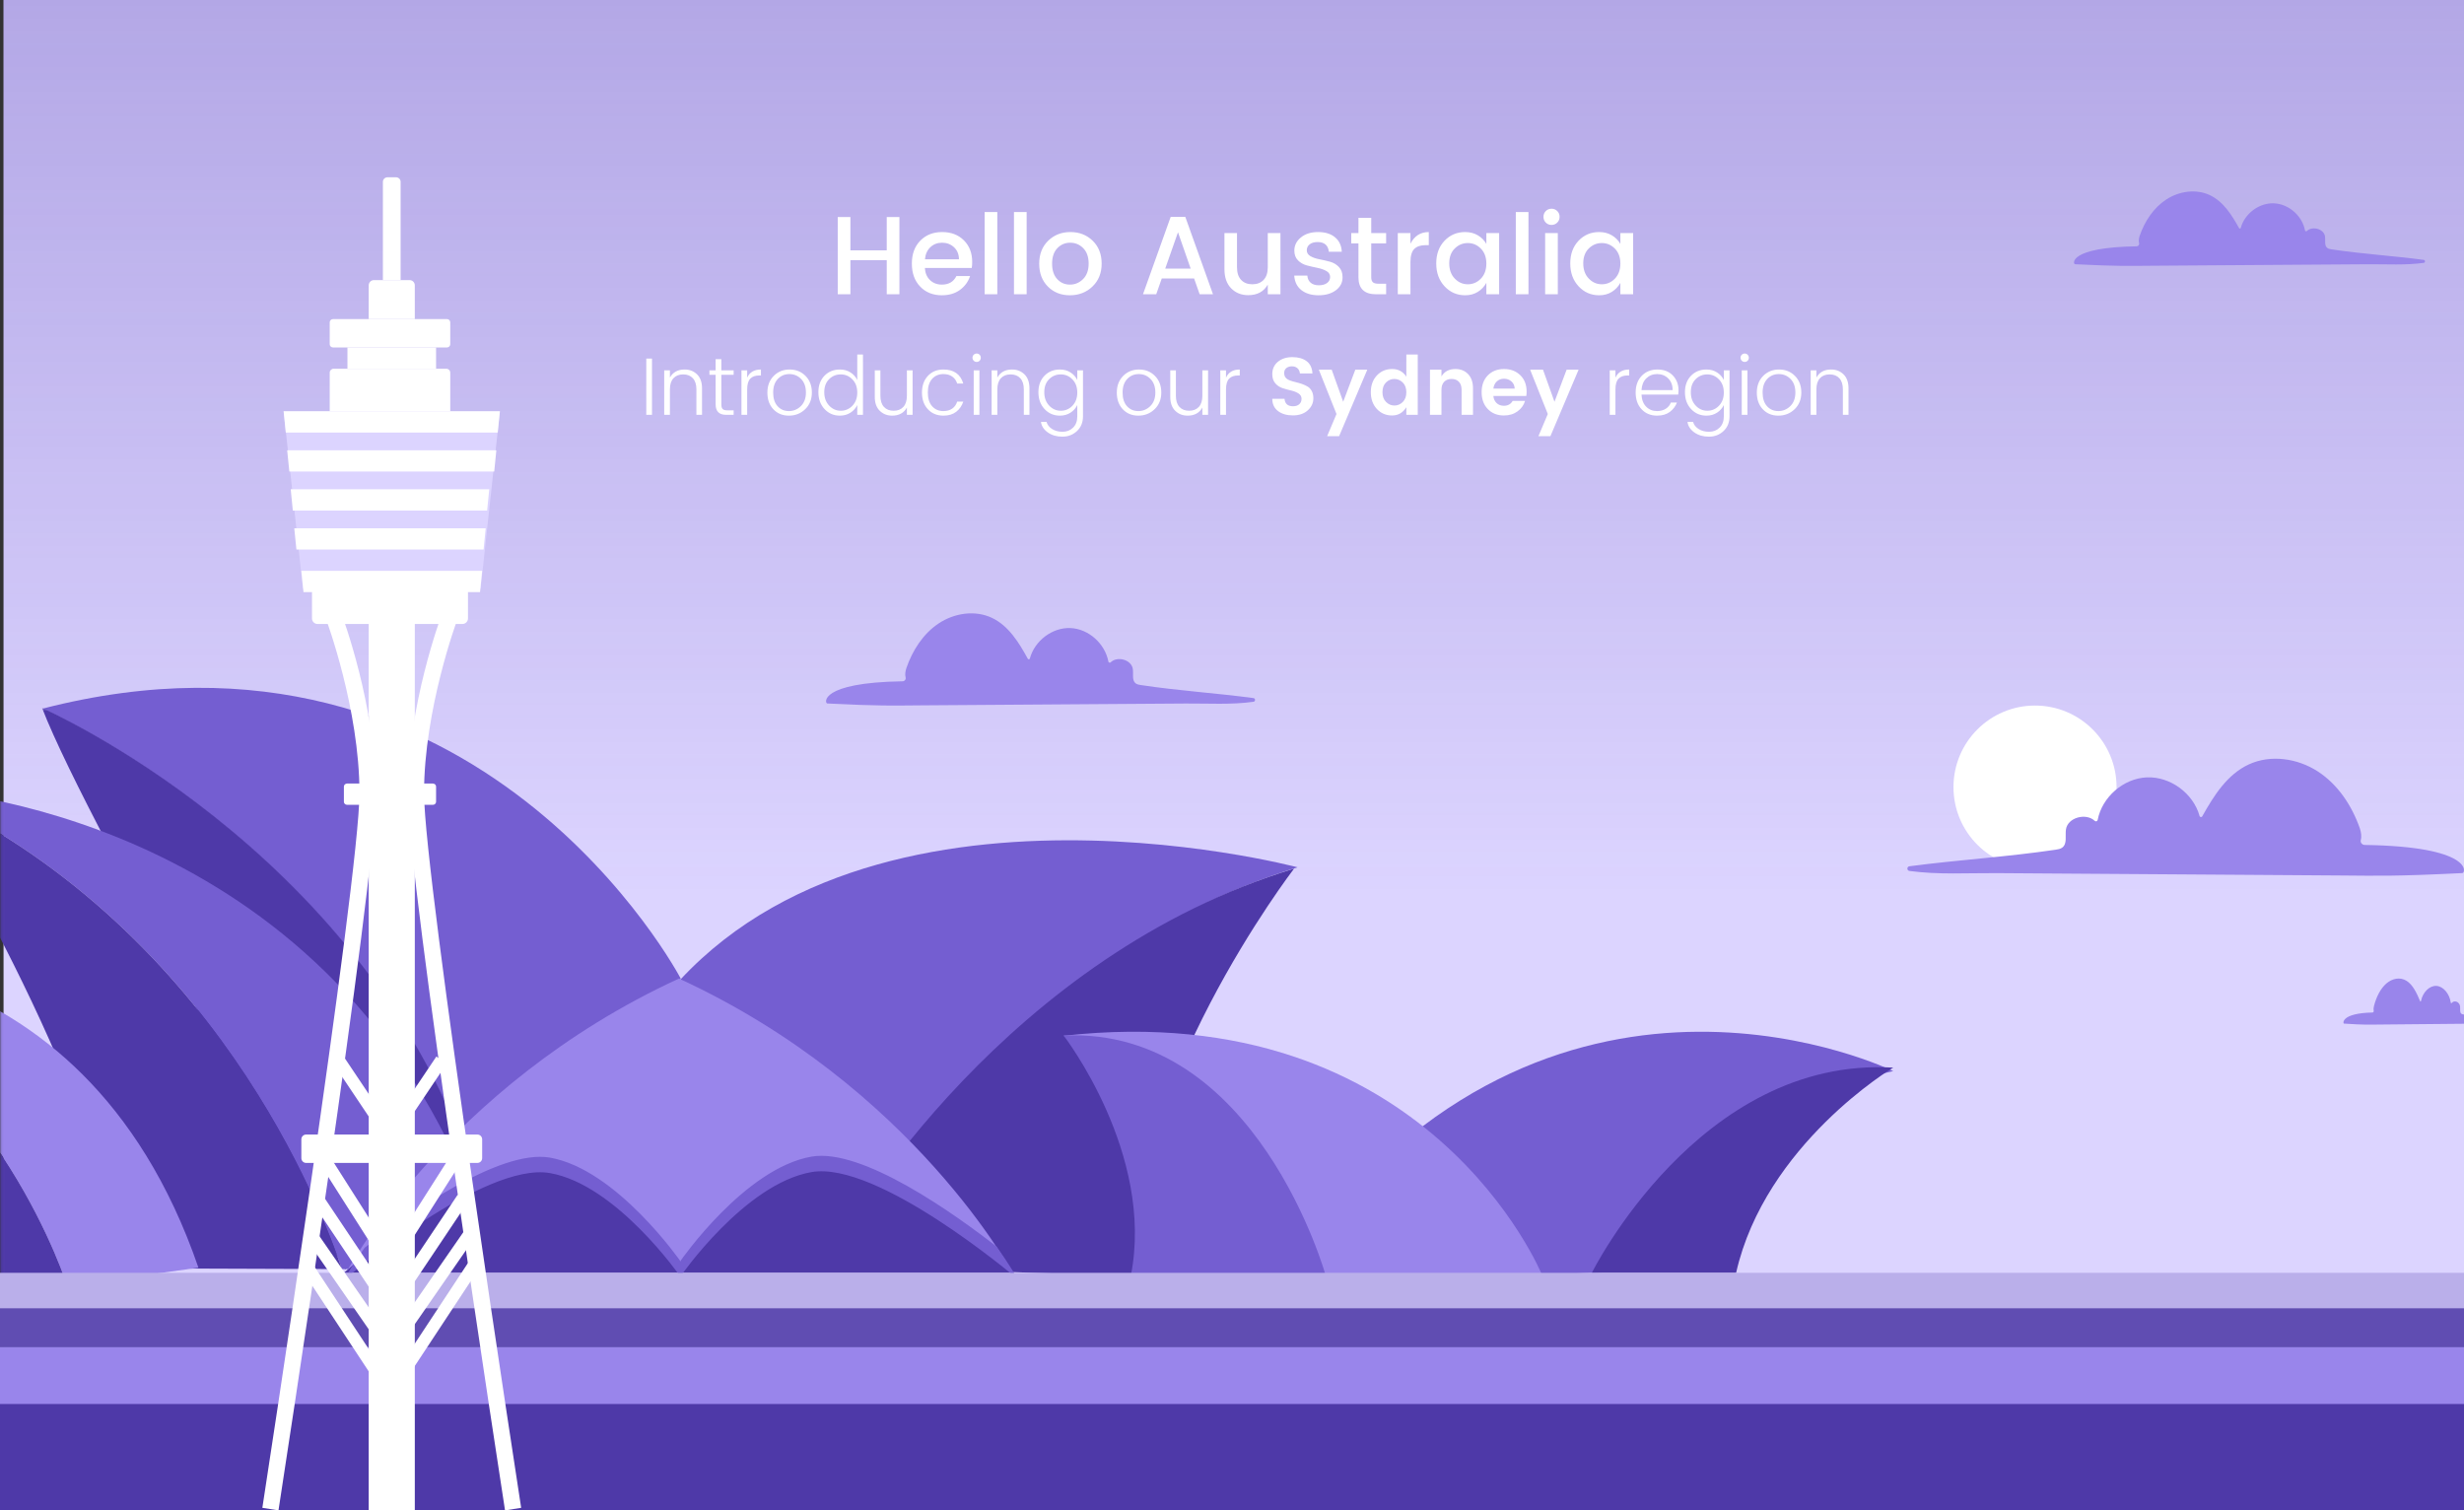 <?xml version="1.0" encoding="UTF-8"?> <svg xmlns="http://www.w3.org/2000/svg" xmlns:xlink="http://www.w3.org/1999/xlink" width="695px" height="426px" viewBox="0 0 695 426"><rect x="0" y="0" width="695" height="426" fill="#333333" stroke="none"/><!-- Generator: Sketch 62 (91390) - https://sketch.com --><title>Artboard</title><desc>Created with Sketch.</desc><defs><linearGradient x1="50%" y1="0%" x2="50%" y2="59.306%" id="linearGradient-1"><stop stop-color="#4E39A8" stop-opacity="0.285" offset="0%"></stop><stop stop-color="#4E39A8" stop-opacity="0" offset="100%"></stop></linearGradient><polygon id="path-2" points="1 426 695 426 695 0 1 0"></polygon><polygon id="path-3" points="0.05 0.694 132.382 0.694 132.382 164.649 0.05 164.649"></polygon></defs><g id="Artboard" stroke="none" stroke-width="1" fill="none" fill-rule="evenodd"><g id="Group"><g id="Fill-8"><use fill="#DCD4FF" xlink:href="#path-2"></use><use fill="url(#linearGradient-1)" xlink:href="#path-2"></use></g><path d="M597,222 C597,234.703 586.703,245 574,245 C561.297,245 551,234.703 551,222 C551,209.299 561.297,199 574,199 C586.703,199 597,209.299 597,222" id="Fill-11" fill="#FFFFFF"></path><path d="M259.609,198.946 C251.803,199 248.326,199.168 233.34,198.412 C232.588,198.374 231.04,192.521 254.586,192.159 C255.153,192.15 255.588,191.608 255.436,191.055 C255.217,190.269 255.377,189.245 255.656,188.432 C257.38,183.41 260.412,178.713 264.807,175.807 C269.201,172.899 275.054,172.017 279.806,174.276 C284.475,176.496 287.38,181.193 289.896,185.793 C290.037,186.051 290.413,186.004 290.488,185.72 C291.827,180.729 296.812,176.926 301.941,177.144 C307.048,177.359 311.687,181.538 312.634,186.598 C312.692,186.909 313.058,187.018 313.283,186.799 C315.139,184.992 319.186,186.019 319.54,188.769 C319.718,190.158 319.228,191.891 320.327,192.74 C320.732,193.053 321.261,193.139 321.764,193.215 C332.36,194.827 342.956,195.464 353.552,196.895 C354.146,196.975 354.151,197.853 353.558,197.935 C347.242,198.813 340.837,198.38 334.5,198.422 C326.006,198.478 317.513,198.541 309.02,198.6 C292.192,198.718 276.435,198.828 259.609,198.946" id="Fill-12" fill="#9985EB"></path><path d="M671.116,288.973 C668.148,289 666.826,289.084 661.129,288.706 C660.843,288.687 660.255,285.761 669.206,285.58 C669.422,285.575 669.587,285.304 669.529,285.027 C669.446,284.634 669.507,284.122 669.613,283.716 C670.269,281.205 671.421,278.857 673.092,277.403 C674.763,275.95 676.988,275.509 678.794,276.638 C680.569,277.748 681.673,280.097 682.63,282.397 C682.684,282.525 682.826,282.502 682.855,282.36 C683.364,279.865 685.259,277.963 687.209,278.072 C689.151,278.18 690.914,280.269 691.274,282.799 C691.296,282.954 691.435,283.009 691.521,282.899 C692.226,281.996 693.765,282.509 693.9,283.885 C693.967,284.579 693.781,285.446 694.199,285.87 C694.353,286.026 694.554,286.069 694.745,286.108 C698.773,286.914 702.802,287.232 706.83,287.948 C707.056,287.988 707.057,288.426 706.832,288.468 C704.431,288.906 701.996,288.69 699.587,288.711 C696.358,288.739 693.129,288.771 689.9,288.8 C683.503,288.859 677.513,288.914 671.116,288.973" id="Fill-12" fill="#9985EB"></path><path d="M660.474,246.931 C670.602,247 675.116,247.213 694.559,246.254 C695.535,246.206 697.544,238.777 666.993,238.318 C666.255,238.307 665.691,237.618 665.89,236.916 C666.172,235.918 665.965,234.618 665.603,233.586 C663.367,227.214 659.434,221.251 653.731,217.562 C648.028,213.872 640.433,212.752 634.268,215.62 C628.211,218.437 624.441,224.399 621.177,230.237 C620.994,230.564 620.507,230.505 620.408,230.144 C618.672,223.81 612.203,218.983 605.549,219.258 C598.921,219.533 592.902,224.836 591.673,231.258 C591.597,231.654 591.123,231.792 590.832,231.514 C588.424,229.221 583.172,230.524 582.713,234.014 C582.482,235.777 583.118,237.977 581.691,239.055 C581.166,239.452 580.48,239.561 579.827,239.659 C566.078,241.704 552.329,242.513 538.581,244.33 C537.811,244.431 537.804,245.544 538.574,245.649 C546.768,246.763 555.08,246.213 563.302,246.267 C574.323,246.338 585.343,246.418 596.363,246.493 C618.197,246.642 638.641,246.782 660.474,246.931" id="Fill-13" fill="#9985EB"></path><path d="M192,275.995 L132.439,328 C101.272,238.985 12,199.876 12,199.876 C135.401,168.031 192,275.995 192,275.995" id="Fill-14" fill="#745ED1"></path><g id="Group-21" transform="translate(0, 199)"><mask id="mask-4" fill="white"><use xlink:href="#path-3"></use></mask><g id="Clip-16"></g><path d="M132.382,128.508 L97.341,158.995 C97.341,158.995 25.398,35.741 11.876,0.694 C11.876,0.694 101.198,39.708 132.382,128.508" id="Fill-15" fill="#4E39A8" mask="url(#mask-4)"></path><path d="M126.104,122.567 L107.501,147.954 L99.457,158.946 L96.424,158.946 C91.037,142.655 60.465,61.545 -23.401,23.614 C-23.401,23.614 78.621,27.238 126.104,122.567" id="Fill-17" fill="#745ED1" mask="url(#mask-4)"></path><path d="M96.424,158.946 L33.63,158.724 C30.102,109.999 -23.401,23.614 -23.401,23.614 C60.465,61.545 91.037,142.655 96.424,158.946" id="Fill-18" fill="#4E39A8" mask="url(#mask-4)"></path><path d="M55.972,158.548 L36.511,161.265 L21.403,164.649 L19.309,164.649 C15.594,153.407 -5.506,97.434 -63.383,71.257 C-63.383,71.257 22.654,61.67 55.972,158.548" id="Fill-19" fill="#9985EB" mask="url(#mask-4)"></path><path d="M19.309,164.649 L-40.452,161.83 C-42.887,128.204 -63.383,71.257 -63.383,71.257 C-5.506,97.434 15.594,153.407 19.309,164.649" id="Fill-20" fill="#4E39A8" mask="url(#mask-4)"></path></g><path d="M181,290.198 L221.461,345.574 L236.524,351.117 L243.391,353 C250.006,338.875 286.327,268.994 366,244.628 C366,244.628 234.097,209.446 181,290.198" id="Fill-22" fill="#745ED1"></path><path d="M233,357.019 L320.745,360 C316.496,308.182 365,245 365,245 C285.109,269.364 239.632,342.895 233,357.019" id="Fill-23" fill="#4E39A8"></path><path d="M534,302.094 C534,302.094 441.88,256.921 370,348.885 C370,362 370,362 370,362 L452.001,358.892 C452.001,358.892 474.073,315.712 534,302.094" id="Fill-24" fill="#745ED1"></path><path d="M534,301.123 C534,301.123 497.906,322.694 489.691,359 L449,359 C449,359 479.322,297.903 534,301.123" id="Fill-25" fill="#4E39A8"></path><path d="M435,359.722 C435,359.722 402.971,280.704 300,292.13 C338.048,313.128 358.014,333 365.953,360 L435,359.722" id="Fill-26" fill="#9985EB"></path><path d="M300,292.064 C300,292.064 325.746,325.347 318.98,359.721 L374,360 C374,360 354.575,289.59 300,292.064" id="Fill-27" fill="#745ED1"></path><path d="M191.501,276 L191.501,276 C125.116,306.582 97,360 97,360 C97,360 136.049,326.186 154.793,329.493 C173.538,332.799 191.501,359.157 191.501,359.157 L191.501,358.878 C191.501,358.878 209.462,332.519 228.207,329.213 C246.951,325.907 286,359.719 286,359.719 C286,359.719 257.884,306.582 191.501,276" id="Fill-28" fill="#9985EB"></path><path d="M286,359 L97,359 C101.063,355.516 136.829,325.375 154.537,328.507 C173.323,331.838 191.336,358.473 191.336,358.473 L191.336,358.197 C191.336,358.197 209.347,331.564 228.135,328.231 C246.546,324.949 284.496,357.697 286,359" id="Fill-29" fill="#4E39A8"></path><g id="Group-36" transform="translate(0, 326)"><path d="M287,34.72 C285.857,33.758 247.478,1.365 228.907,4.586 C210.062,7.853 192.001,33.915 192.001,33.915 L192.001,34.183 C192.001,34.183 173.938,8.132 155.093,4.866 C136.522,1.645 98.143,34.038 97,35 C97.159,34.687 99.06,31.298 102.855,25.917 L102.866,25.906 C114.553,16.801 140.735,-1.979 155.093,0.504 C173.938,3.77 192.001,29.832 192.001,29.832 L192.001,29.553 C192.001,29.553 210.062,3.49 228.907,0.224 C243.266,-2.259 269.447,16.521 281.135,25.626 L281.145,25.638 C284.94,31.018 286.843,34.407 287,34.72" id="Fill-30" fill="#745ED1"></path><polygon id="Fill-32" fill="#BAAFEA" points="0 54 698 54 698 33 512.891 33 0 33"></polygon><polygon id="Fill-33" fill="#604DB2" points="0 54 698 54 698 43 0 43"></polygon><polygon id="Fill-34" fill="#9985EB" points="0 71 698 71 698 54 0 54"></polygon><polygon id="Fill-35" fill="#4E39A8" points="0 100 744 100 744 70 0 70"></polygon></g><polyline id="Fill-104" fill="#FFFFFF" points="115.924 315 113 313.018 123.077 298 126 299.982 115.924 315"></polyline><polyline id="Fill-105" fill="#FFFFFF" points="115.919 350 113 348.114 127.082 326 130 327.884 115.919 350"></polyline><polyline id="Fill-106" fill="#FFFFFF" points="115.926 363 113 361.012 129.076 337 132 338.988 115.926 363"></polyline><polyline id="Fill-107" fill="#FFFFFF" points="115.946 375 113 373.065 131.055 347 134 348.935 115.946 375"></polyline><polyline id="Fill-108" fill="#FFFFFF" points="115.857 387 113 385.03 132.143 356 135 357.97 115.857 387"></polyline><polyline id="Fill-109" fill="#FFFFFF" points="104.067 315 94 299.978 96.934 298 107 313.021 104.067 315"></polyline><polyline id="Fill-110" fill="#FFFFFF" points="104.073 350 90 327.88 92.928 326 107 348.12 104.073 350"></polyline><polyline id="Fill-111" fill="#FFFFFF" points="104.064 363 88 338.984 90.937 337 107 361.016 104.064 363"></polyline><polyline id="Fill-112" fill="#FFFFFF" points="104.044 375 86 348.931 88.956 347 107 373.069 104.044 375"></polyline><polyline id="Fill-113" fill="#FFFFFF" points="104.133 387 85 357.966 87.867 356 107 385.034 104.133 387"></polyline><polygon id="Fill-114" fill="#FFFFFF" points="104 426 117 426 117 174 104 174"></polygon><path d="M142.449,426 C141.328,418.746 115,248.06 115,223.705 C115,199.107 124.323,174.055 124.72,173 L129.025,174.656 C128.931,174.907 119.606,199.983 119.606,223.705 C119.606,247.701 146.727,423.509 147,425.281 L142.449,426" id="Fill-115" fill="#FFFFFF"></path><path d="M78.55,426 L74,425.281 C74.272,423.509 101.394,247.701 101.394,223.705 C101.394,199.954 92.069,174.907 91.974,174.656 L96.28,173 C96.677,174.055 106,199.107 106,223.705 C106,248.06 79.671,418.746 78.55,426" id="Fill-116" fill="#FFFFFF"></path><path d="M122.094,227 L97.907,227 C97.406,227 97,226.622 97,226.154 L97,221.846 C97,221.379 97.406,221 97.907,221 L122.094,221 C122.595,221 123,221.379 123,221.846 L123,226.154 C123,226.622 122.595,227 122.094,227" id="Fill-117" fill="#FFFFFF"></path><path d="M134.673,328 L86.326,328 C85.594,328 85,327.396 85,326.651 L85,321.348 C85,320.603 85.594,320 86.326,320 L134.673,320 C135.406,320 136,320.603 136,321.348 L136,326.651 C136,327.396 135.406,328 134.673,328" id="Fill-118" fill="#FFFFFF"></path><path d="M130.406,176 L89.594,176 C88.713,176 88,175.296 88,174.426 L88,166 L132,166 L132,174.426 C132,175.296 131.286,176 130.406,176" id="Fill-119" fill="#FFFFFF"></path><polygon id="Fill-120" fill="#FFFFFF" points="98 104 123 104 123 98 98 98"></polygon><path d="M125.895,104 L94.105,104 C93.495,104 93,104.497 93,105.107 L93,117 L127,117 L127,105.107 C127,104.497 126.506,104 125.895,104" id="Fill-121" fill="#FFFFFF"></path><path d="M126.062,98 L93.938,98 C93.42,98 93,97.593 93,97.091 L93,90.909 C93,90.407 93.42,90 93.938,90 L126.062,90 C126.581,90 127,90.407 127,90.909 L127,97.091 C127,97.593 126.581,98 126.062,98" id="Fill-122" fill="#FFFFFF"></path><path d="M115.529,79 L105.471,79 C104.659,79 104,79.667 104,80.489 L104,90 L117,90 L117,80.489 C117,79.667 116.341,79 115.529,79" id="Fill-123" fill="#FFFFFF"></path><path d="M113,79 L108,79 L108,51.271 C108,50.569 108.593,50 109.323,50 L111.677,50 C112.408,50 113,50.569 113,51.271 L113,79" id="Fill-124" fill="#FFFFFF"></path><polygon id="Fill-125" fill="#DCD4FF" points="139.788 127.112 139.194 132.663 137.375 149.337 136.78 154.887 135.569 166 85.444 166 83.019 143.776 82.425 138.224 80 116 141 116"></polygon><polyline id="Fill-126" fill="#FFFFFF" points="141 116 140.395 122 80.606 122 80 116 141 116"></polyline><polyline id="Fill-127" fill="#FFFFFF" points="140 127 139.402 133 81.61 133 81 127 140 127"></polyline><polyline id="Fill-128" fill="#FFFFFF" points="138 138 137.395 144 82.592 144 82 138 138 138"></polyline><polyline id="Fill-129" fill="#FFFFFF" points="137 149 136.403 155 83.609 155 83 149 137 149"></polyline><polyline id="Fill-130" fill="#FFFFFF" points="136 161 135.399 167 85.601 167 85 161 136 161"></polyline><path d="M606.77,74.956 C600.384,75 597.539,75.136 585.278,74.526 C584.663,74.494 583.396,69.766 602.661,69.474 C603.125,69.468 603.481,69.03 603.356,68.584 C603.178,67.947 603.309,67.121 603.536,66.464 C604.947,62.409 607.427,58.616 611.023,56.267 C614.619,53.918 619.409,53.206 623.295,55.031 C627.115,56.824 629.492,60.618 631.551,64.332 C631.666,64.541 631.974,64.503 632.036,64.274 C633.129,60.243 637.21,57.171 641.405,57.346 C645.584,57.521 649.38,60.896 650.155,64.983 C650.203,65.234 650.501,65.322 650.686,65.145 C652.203,63.687 655.516,64.515 655.805,66.737 C655.951,67.858 655.55,69.258 656.449,69.944 C656.781,70.196 657.213,70.266 657.625,70.328 C666.295,71.63 674.964,72.145 683.634,73.3 C684.119,73.366 684.124,74.073 683.637,74.14 C678.47,74.849 673.231,74.5 668.045,74.533 C661.096,74.579 654.147,74.629 647.197,74.676 C633.43,74.772 620.539,74.861 606.77,74.956" id="Fill-131" fill="#9985EB"></path></g><path d="M239.867,83 L239.867,73.378 L250.116,73.378 L250.116,83 L253.69,83 L253.69,61.216 L250.116,61.216 L250.116,70.619 L239.867,70.619 L239.867,61.216 L236.294,61.216 L236.294,83 L239.867,83 Z M265.663,83.282 C267.69,83.282 269.393,82.775 270.772,81.762 C272.151,80.749 273.101,79.448 273.624,77.86 L273.624,77.86 L269.769,77.86 C268.975,79.469 267.606,80.273 265.663,80.273 C264.325,80.273 263.213,79.85 262.325,79.004 C261.437,78.157 260.951,77.013 260.867,75.572 L260.867,75.572 L274.094,75.572 C274.178,75.049 274.219,74.485 274.219,73.879 C274.219,71.372 273.436,69.34 271.869,67.783 C270.301,66.226 268.259,65.448 265.741,65.448 C263.223,65.448 261.17,66.257 259.582,67.877 C257.994,69.496 257.2,71.654 257.2,74.349 C257.2,77.045 257.984,79.207 259.551,80.837 C261.118,82.467 263.155,83.282 265.663,83.282 Z M270.49,73.127 L260.899,73.127 C261.024,71.706 261.531,70.572 262.419,69.726 C263.307,68.88 264.409,68.457 265.725,68.457 C267.042,68.457 268.16,68.88 269.079,69.726 C269.999,70.572 270.469,71.706 270.49,73.127 L270.49,73.127 Z M281.303,83 L281.303,59.806 L277.73,59.806 L277.73,83 L281.303,83 Z M289.578,83 L289.578,59.806 L286.004,59.806 L286.004,83 L289.578,83 Z M301.77,83.282 C304.299,83.282 306.425,82.457 308.149,80.806 C309.872,79.155 310.734,77.003 310.734,74.349 C310.734,71.696 309.893,69.549 308.211,67.908 C306.529,66.268 304.434,65.448 301.927,65.448 C299.419,65.448 297.325,66.268 295.643,67.908 C293.96,69.549 293.119,71.701 293.119,74.365 C293.119,77.029 293.934,79.181 295.564,80.822 C297.194,82.462 299.263,83.282 301.77,83.282 Z M301.786,80.273 C300.354,80.273 299.158,79.756 298.197,78.722 C297.236,77.687 296.755,76.235 296.755,74.365 C296.755,72.495 297.246,71.043 298.228,70.008 C299.21,68.974 300.422,68.457 301.864,68.457 C303.306,68.457 304.534,68.974 305.547,70.008 C306.56,71.043 307.067,72.49 307.067,74.349 C307.067,76.209 306.545,77.661 305.5,78.706 C304.455,79.751 303.217,80.273 301.786,80.273 Z M326.124,83 L327.691,78.549 L336.812,78.549 L338.379,83 L342.14,83 L334.336,61.185 L330.199,61.185 L322.394,83 L326.124,83 Z M335.84,75.76 L328.663,75.76 L332.267,65.51 L335.84,75.76 Z M352.076,83.251 C354.625,83.251 356.464,82.258 357.593,80.273 L357.593,80.273 L357.593,83 L361.166,83 L361.166,65.73 L357.593,65.73 L357.593,75.384 C357.593,76.93 357.201,78.116 356.417,78.941 C355.634,79.766 354.573,80.179 353.236,80.179 C351.899,80.179 350.843,79.766 350.07,78.941 C349.297,78.116 348.91,76.93 348.91,75.384 L348.91,75.384 L348.91,65.73 L345.369,65.73 L345.369,75.916 C345.369,78.236 346.001,80.038 347.265,81.323 C348.529,82.608 350.133,83.251 352.076,83.251 Z M371.916,83.282 C373.901,83.282 375.526,82.812 376.79,81.872 C378.054,80.931 378.687,79.709 378.687,78.204 C378.687,76.993 378.342,76.026 377.652,75.305 C376.963,74.584 376.122,74.088 375.129,73.816 C374.137,73.545 373.144,73.315 372.151,73.127 C371.159,72.939 370.318,72.646 369.628,72.249 C368.939,71.852 368.594,71.304 368.594,70.604 C368.594,69.904 368.866,69.34 369.409,68.911 C369.952,68.483 370.704,68.269 371.666,68.269 C372.627,68.269 373.374,68.509 373.907,68.99 C374.44,69.47 374.737,70.139 374.8,70.996 L374.8,70.996 L378.467,70.996 C378.384,69.282 377.751,67.929 376.571,66.937 C375.39,65.944 373.797,65.448 371.791,65.448 C369.785,65.448 368.166,65.954 366.933,66.968 C365.7,67.981 365.084,69.219 365.084,70.682 C365.084,71.831 365.428,72.751 366.118,73.44 C366.807,74.13 367.649,74.605 368.641,74.866 C369.634,75.128 370.626,75.357 371.619,75.556 C372.611,75.754 373.452,76.052 374.142,76.449 C374.831,76.846 375.176,77.4 375.176,78.11 C375.176,78.821 374.889,79.39 374.314,79.819 C373.74,80.247 372.966,80.461 371.995,80.461 C371.023,80.461 370.255,80.221 369.691,79.74 C369.127,79.26 368.813,78.591 368.751,77.734 L368.751,77.734 L365.052,77.734 C365.178,79.51 365.857,80.879 367.09,81.84 C368.322,82.801 369.931,83.282 371.916,83.282 Z M390.973,83 L390.973,80.022 L388.779,80.022 C388.048,80.022 387.531,79.881 387.228,79.599 C386.925,79.317 386.773,78.852 386.773,78.204 L386.773,78.204 L386.773,68.645 L390.973,68.645 L390.973,65.73 L386.773,65.73 L386.773,61.436 L383.169,61.436 L383.169,65.73 L381.131,65.73 L381.131,68.645 L383.169,68.645 L383.169,78.204 C383.169,81.401 384.83,83 388.152,83 L388.152,83 L390.973,83 Z M397.837,83 L397.837,73.91 C397.837,72.155 398.198,70.922 398.919,70.212 C399.64,69.501 400.7,69.146 402.1,69.146 L402.1,69.146 L403.009,69.146 L403.009,65.448 C400.669,65.448 398.945,66.545 397.837,68.739 L397.837,68.739 L397.837,65.73 L394.264,65.73 L394.264,83 L397.837,83 Z M413.258,83.282 C414.616,83.282 415.807,82.963 416.831,82.326 C417.855,81.689 418.66,80.837 419.245,79.772 L419.245,79.772 L419.245,83 L422.849,83 L422.849,65.73 L419.245,65.73 L419.245,68.801 C418.681,67.799 417.881,66.989 416.847,66.372 C415.813,65.756 414.616,65.448 413.258,65.448 C410.939,65.448 409.001,66.268 407.444,67.908 C405.887,69.549 405.109,71.68 405.109,74.302 C405.109,76.925 405.893,79.077 407.46,80.759 C409.027,82.441 410.96,83.282 413.258,83.282 Z M414.01,80.179 C412.59,80.179 411.362,79.641 410.328,78.565 C409.293,77.489 408.776,76.063 408.776,74.287 C408.776,72.51 409.293,71.11 410.328,70.087 C411.362,69.063 412.59,68.551 414.01,68.551 C415.431,68.551 416.659,69.073 417.693,70.118 C418.728,71.163 419.245,72.573 419.245,74.349 C419.245,76.125 418.722,77.546 417.678,78.612 C416.654,79.657 415.431,80.179 414.01,80.179 Z M431.124,83 L431.124,59.806 L427.551,59.806 L427.551,83 L431.124,83 Z M437.628,63.442 C438.265,63.442 438.803,63.222 439.242,62.784 C439.681,62.345 439.9,61.801 439.9,61.154 C439.9,60.506 439.681,59.963 439.242,59.524 C438.803,59.085 438.265,58.866 437.628,58.866 C436.99,58.866 436.452,59.085 436.013,59.524 C435.575,59.963 435.355,60.506 435.355,61.154 C435.355,61.801 435.575,62.345 436.013,62.784 C436.452,63.222 436.99,63.442 437.628,63.442 Z M439.399,83 L439.399,65.73 L435.825,65.73 L435.825,83 L439.399,83 Z M451.058,83.282 C452.416,83.282 453.607,82.963 454.631,82.326 C455.655,81.689 456.46,80.837 457.045,79.772 L457.045,79.772 L457.045,83 L460.649,83 L460.649,65.73 L457.045,65.73 L457.045,68.801 C456.481,67.799 455.681,66.989 454.647,66.372 C453.613,65.756 452.416,65.448 451.058,65.448 C448.739,65.448 446.801,66.268 445.244,67.908 C443.687,69.549 442.909,71.68 442.909,74.302 C442.909,76.925 443.693,79.077 445.26,80.759 C446.827,82.441 448.76,83.282 451.058,83.282 Z M451.81,80.179 C450.39,80.179 449.162,79.641 448.128,78.565 C447.093,77.489 446.576,76.063 446.576,74.287 C446.576,72.51 447.093,71.11 448.128,70.087 C449.162,69.063 450.39,68.551 451.81,68.551 C453.231,68.551 454.459,69.073 455.493,70.118 C456.528,71.163 457.045,72.573 457.045,74.349 C457.045,76.125 456.522,77.546 455.478,78.612 C454.454,79.657 453.231,80.179 451.81,80.179 Z" id="HelloAustralia" fill="#FFFFFF" fill-rule="nonzero"></path><path d="M183.901,117 L183.901,101.14 L182.292,101.14 L182.292,117 L183.901,117 Z M188.958,117 L188.958,109.829 C188.958,108.45 189.291,107.4 189.958,106.68 C190.624,105.96 191.536,105.599 192.693,105.599 C193.85,105.599 194.762,105.96 195.428,106.68 C196.095,107.4 196.428,108.45 196.428,109.829 L196.428,109.829 L196.428,117 L198.014,117 L198.014,109.53 C198.014,107.814 197.547,106.5 196.612,105.588 C195.677,104.676 194.513,104.22 193.118,104.22 C191.187,104.22 189.801,104.979 188.958,106.496 L188.958,106.496 L188.958,104.45 L187.349,104.45 L187.349,117 L188.958,117 Z M206.932,117 L206.932,115.736 L205.139,115.736 C204.511,115.736 204.074,115.609 203.829,115.357 C203.584,115.104 203.461,114.663 203.461,114.035 L203.461,114.035 L203.461,105.714 L206.932,105.714 L206.932,104.45 L203.461,104.45 L203.461,101.301 L201.853,101.301 L201.853,104.45 L200.106,104.45 L200.106,105.714 L201.853,105.714 L201.853,114.035 C201.853,116.012 202.833,117 204.795,117 L204.795,117 L206.932,117 Z M210.748,117 L210.748,109.875 C210.748,108.419 211.043,107.392 211.633,106.795 C212.223,106.197 213.069,105.898 214.173,105.898 L214.173,105.898 L214.632,105.898 L214.632,104.22 C212.732,104.22 211.437,104.986 210.748,106.519 L210.748,106.519 L210.748,104.45 L209.139,104.45 L209.139,117 L210.748,117 Z M222.516,117.23 C224.324,117.23 225.857,116.625 227.113,115.414 C228.37,114.203 228.998,112.637 228.998,110.714 C228.998,108.79 228.4,107.228 227.205,106.025 C226.01,104.822 224.516,104.22 222.723,104.22 C220.93,104.22 219.436,104.822 218.241,106.025 C217.046,107.228 216.448,108.798 216.448,110.737 C216.448,112.675 217.011,114.242 218.137,115.437 C219.264,116.632 220.723,117.23 222.516,117.23 Z M222.516,115.943 C221.214,115.943 220.149,115.483 219.321,114.564 C218.494,113.644 218.08,112.365 218.08,110.725 C218.08,109.085 218.517,107.806 219.39,106.887 C220.264,105.967 221.352,105.507 222.654,105.507 C223.957,105.507 225.06,105.971 225.964,106.898 C226.868,107.825 227.32,109.097 227.32,110.714 C227.32,112.33 226.845,113.606 225.895,114.541 C224.945,115.475 223.819,115.943 222.516,115.943 Z M236.905,117.23 C238.039,117.23 239.035,116.95 239.893,116.391 C240.751,115.832 241.387,115.115 241.801,114.242 L241.801,114.242 L241.801,117 L243.41,117 L243.41,99.991 L241.801,99.991 L241.801,107.185 C241.387,106.312 240.751,105.599 239.893,105.048 C239.035,104.496 238.039,104.22 236.905,104.22 C235.143,104.22 233.691,104.806 232.549,105.979 C231.408,107.151 230.837,108.699 230.837,110.622 C230.837,112.545 231.411,114.127 232.561,115.368 C233.71,116.609 235.158,117.23 236.905,117.23 Z M237.146,115.851 C235.867,115.851 234.771,115.364 233.859,114.391 C232.948,113.418 232.492,112.162 232.492,110.622 C232.492,109.082 232.944,107.86 233.848,106.956 C234.752,106.051 235.847,105.599 237.135,105.599 C238.422,105.599 239.521,106.071 240.433,107.013 C241.345,107.955 241.801,109.193 241.801,110.725 C241.801,112.257 241.341,113.499 240.421,114.449 C239.517,115.383 238.426,115.851 237.146,115.851 Z M251.638,117.23 C253.569,117.23 254.956,116.471 255.799,114.954 L255.799,114.954 L255.799,117 L257.407,117 L257.407,104.45 L255.799,104.45 L255.799,111.621 C255.799,113.001 255.465,114.05 254.799,114.77 C254.132,115.491 253.22,115.851 252.063,115.851 C250.907,115.851 249.995,115.491 249.328,114.77 C248.662,114.05 248.328,113.001 248.328,111.621 L248.328,111.621 L248.328,104.45 L246.742,104.45 L246.742,111.92 C246.742,113.637 247.21,114.95 248.144,115.862 C249.079,116.774 250.244,117.23 251.638,117.23 Z M266.096,117.23 C267.567,117.23 268.77,116.87 269.704,116.15 C270.639,115.429 271.306,114.472 271.704,113.276 L271.704,113.276 L269.98,113.276 C269.72,114.119 269.256,114.774 268.59,115.242 C267.923,115.709 267.092,115.943 266.096,115.943 C264.793,115.943 263.736,115.491 262.924,114.587 C262.112,113.682 261.706,112.391 261.706,110.714 C261.706,109.036 262.112,107.749 262.924,106.852 C263.736,105.956 264.793,105.507 266.096,105.507 C267.092,105.507 267.923,105.741 268.59,106.209 C269.256,106.676 269.72,107.331 269.98,108.174 L269.98,108.174 L271.704,108.174 C270.907,105.538 269.038,104.22 266.096,104.22 C264.303,104.22 262.847,104.818 261.729,106.013 C260.61,107.208 260.051,108.779 260.051,110.725 C260.051,112.671 260.61,114.242 261.729,115.437 C262.847,116.632 264.303,117.23 266.096,117.23 Z M275.485,102.083 C275.815,102.083 276.09,101.968 276.313,101.738 C276.535,101.508 276.646,101.232 276.646,100.91 C276.646,100.573 276.535,100.29 276.313,100.06 C276.09,99.83 275.815,99.715 275.485,99.715 C275.156,99.715 274.876,99.83 274.646,100.06 C274.416,100.29 274.301,100.57 274.301,100.899 C274.301,101.228 274.416,101.508 274.646,101.738 C274.876,101.968 275.156,102.083 275.485,102.083 Z M276.255,117 L276.255,104.45 L274.646,104.45 L274.646,117 L276.255,117 Z M281.312,117 L281.312,109.829 C281.312,108.45 281.645,107.4 282.312,106.68 C282.978,105.96 283.89,105.599 285.047,105.599 C286.204,105.599 287.116,105.96 287.782,106.68 C288.449,107.4 288.782,108.45 288.782,109.829 L288.782,109.829 L288.782,117 L290.368,117 L290.368,109.53 C290.368,107.814 289.901,106.5 288.966,105.588 C288.031,104.676 286.867,104.22 285.472,104.22 C283.541,104.22 282.155,104.979 281.312,106.496 L281.312,106.496 L281.312,104.45 L279.703,104.45 L279.703,117 L281.312,117 Z M299.654,123.16 C301.278,123.16 302.654,122.631 303.78,121.574 C304.906,120.517 305.469,119.138 305.469,117.437 L305.469,117.437 L305.469,104.45 L303.86,104.45 L303.86,107.185 C303.447,106.312 302.811,105.599 301.953,105.048 C301.094,104.496 300.098,104.22 298.964,104.22 C297.202,104.22 295.75,104.806 294.609,105.979 C293.467,107.151 292.896,108.699 292.896,110.622 C292.896,112.545 293.471,114.127 294.62,115.368 C295.77,116.609 297.218,117.23 298.964,117.23 C300.098,117.23 301.094,116.95 301.953,116.391 C302.811,115.832 303.447,115.115 303.86,114.242 L303.86,114.242 L303.86,117.437 C303.86,118.785 303.462,119.846 302.665,120.62 C301.868,121.394 300.88,121.781 299.7,121.781 C298.52,121.781 297.524,121.513 296.712,120.976 C295.9,120.44 295.394,119.781 295.195,119 L295.195,119 L293.609,119 C293.778,120.18 294.421,121.168 295.54,121.965 C296.658,122.762 298.03,123.16 299.654,123.16 Z M299.206,115.851 C297.926,115.851 296.831,115.364 295.919,114.391 C295.007,113.418 294.551,112.162 294.551,110.622 C294.551,109.082 295.003,107.86 295.907,106.956 C296.812,106.051 297.907,105.599 299.194,105.599 C300.481,105.599 301.581,106.071 302.493,107.013 C303.404,107.955 303.86,109.193 303.86,110.725 C303.86,112.257 303.401,113.499 302.481,114.449 C301.577,115.383 300.485,115.851 299.206,115.851 Z M321.076,117.23 C322.884,117.23 324.417,116.625 325.673,115.414 C326.93,114.203 327.558,112.637 327.558,110.714 C327.558,108.79 326.96,107.228 325.765,106.025 C324.57,104.822 323.076,104.22 321.283,104.22 C319.49,104.22 317.996,104.822 316.801,106.025 C315.606,107.228 315.008,108.798 315.008,110.737 C315.008,112.675 315.571,114.242 316.697,115.437 C317.824,116.632 319.283,117.23 321.076,117.23 Z M321.076,115.943 C319.774,115.943 318.709,115.483 317.881,114.564 C317.054,113.644 316.64,112.365 316.64,110.725 C316.64,109.085 317.077,107.806 317.95,106.887 C318.824,105.967 319.912,105.507 321.214,105.507 C322.517,105.507 323.62,105.971 324.524,106.898 C325.428,107.825 325.88,109.097 325.88,110.714 C325.88,112.33 325.405,113.606 324.455,114.541 C323.505,115.475 322.379,115.943 321.076,115.943 Z M334.982,117.23 C336.913,117.23 338.3,116.471 339.142,114.954 L339.142,114.954 L339.142,117 L340.751,117 L340.751,104.45 L339.142,104.45 L339.142,111.621 C339.142,113.001 338.809,114.05 338.143,114.77 C337.476,115.491 336.564,115.851 335.407,115.851 C334.25,115.851 333.339,115.491 332.672,114.77 C332.006,114.05 331.672,113.001 331.672,111.621 L331.672,111.621 L331.672,104.45 L330.086,104.45 L330.086,111.92 C330.086,113.637 330.554,114.95 331.488,115.862 C332.423,116.774 333.588,117.23 334.982,117.23 Z M345.808,117 L345.808,109.875 C345.808,108.419 346.103,107.392 346.693,106.795 C347.283,106.197 348.13,105.898 349.233,105.898 L349.233,105.898 L349.693,105.898 L349.693,104.22 C347.792,104.22 346.498,104.986 345.808,106.519 L345.808,106.519 L345.808,104.45 L344.199,104.45 L344.199,117 L345.808,117 Z M364.69,117.161 C366.43,117.161 367.824,116.686 368.874,115.736 C369.923,114.786 370.448,113.652 370.448,112.334 C370.448,111.537 370.299,110.859 370,110.3 C369.701,109.741 369.306,109.315 368.816,109.024 C368.326,108.733 367.789,108.488 367.207,108.289 C366.625,108.089 366.043,107.921 365.46,107.783 C364.878,107.645 364.342,107.488 363.851,107.312 C363.361,107.136 362.966,106.883 362.668,106.553 C362.369,106.224 362.219,105.768 362.219,105.186 C362.219,104.603 362.422,104.148 362.829,103.818 C363.235,103.489 363.759,103.324 364.403,103.324 C365.047,103.324 365.568,103.504 365.966,103.864 C366.364,104.224 366.594,104.711 366.656,105.324 L366.656,105.324 L370.195,105.324 C370.103,103.776 369.552,102.623 368.54,101.864 C367.529,101.106 366.192,100.727 364.529,100.727 C362.867,100.727 361.507,101.163 360.45,102.037 C359.392,102.91 358.864,104.075 358.864,105.53 C358.864,106.603 359.147,107.465 359.714,108.116 C360.281,108.768 360.971,109.223 361.783,109.484 C362.595,109.744 363.403,109.967 364.208,110.15 C365.012,110.334 365.698,110.61 366.265,110.978 C366.832,111.346 367.115,111.848 367.115,112.483 C367.115,113.119 366.901,113.629 366.472,114.012 C366.043,114.395 365.46,114.587 364.725,114.587 C363.238,114.587 362.434,113.882 362.311,112.472 L362.311,112.472 L358.864,112.472 C358.864,113.958 359.4,115.111 360.473,115.931 C361.545,116.751 362.951,117.161 364.69,117.161 Z M377.711,123.022 L385.664,104.266 L382.285,104.266 L378.861,113.322 L375.62,104.266 L371.988,104.266 L376.976,116.77 L374.333,123.022 L377.711,123.022 Z M392.652,117.184 C394.368,117.184 395.709,116.41 396.674,114.862 L396.674,114.862 L396.674,117 L399.892,117 L399.892,99.991 L396.674,99.991 L396.674,106.243 C395.755,104.803 394.421,104.082 392.675,104.082 C390.928,104.082 389.487,104.691 388.353,105.91 C387.22,107.128 386.653,108.695 386.653,110.61 C386.653,112.526 387.22,114.104 388.353,115.345 C389.503,116.571 390.935,117.184 392.652,117.184 Z M393.307,114.38 C392.41,114.38 391.625,114.043 390.951,113.368 C390.277,112.694 389.939,111.775 389.939,110.61 C389.939,109.446 390.273,108.534 390.939,107.875 C391.606,107.216 392.391,106.887 393.295,106.887 C394.199,106.887 394.988,107.22 395.663,107.886 C396.337,108.553 396.674,109.469 396.674,110.633 C396.674,111.798 396.337,112.717 395.663,113.391 C394.988,114.05 394.203,114.38 393.307,114.38 Z M406.581,117 L406.581,109.967 C406.581,108.971 406.837,108.208 407.351,107.68 C407.864,107.151 408.557,106.887 409.431,106.887 C410.304,106.887 410.994,107.151 411.499,107.68 C412.005,108.208 412.258,108.971 412.258,109.967 L412.258,109.967 L412.258,117 L415.476,117 L415.476,109.507 C415.476,107.806 415.016,106.477 414.097,105.519 C413.177,104.561 411.99,104.082 410.534,104.082 C408.711,104.082 407.393,104.78 406.581,106.174 L406.581,106.174 L406.581,104.266 L403.34,104.266 L403.34,117 L406.581,117 Z M424.187,117.184 C425.689,117.184 426.968,116.801 428.026,116.035 C429.083,115.268 429.796,114.28 430.163,113.07 L430.163,113.07 L426.67,113.07 C426.133,113.989 425.306,114.449 424.187,114.449 C423.36,114.449 422.678,114.196 422.141,113.69 C421.605,113.184 421.299,112.518 421.222,111.69 L421.222,111.69 L430.508,111.69 C430.569,111.307 430.6,110.894 430.6,110.449 C430.6,108.519 430.002,106.975 428.807,105.818 C427.612,104.661 426.083,104.082 424.222,104.082 C422.36,104.082 420.843,104.676 419.671,105.864 C418.498,107.051 417.912,108.633 417.912,110.61 C417.912,112.587 418.495,114.177 419.659,115.38 C420.824,116.582 422.333,117.184 424.187,117.184 Z M427.244,109.599 L421.222,109.599 C421.329,108.756 421.655,108.082 422.199,107.576 C422.743,107.07 423.421,106.818 424.233,106.818 C425.045,106.818 425.739,107.07 426.313,107.576 C426.888,108.082 427.198,108.756 427.244,109.599 L427.244,109.599 Z M437.312,123.022 L445.264,104.266 L441.886,104.266 L438.461,113.322 L435.22,104.266 L431.588,104.266 L436.576,116.77 L433.933,123.022 L437.312,123.022 Z M455.654,117 L455.654,109.875 C455.654,108.419 455.949,107.392 456.539,106.795 C457.129,106.197 457.975,105.898 459.079,105.898 L459.079,105.898 L459.538,105.898 L459.538,104.22 C457.638,104.22 456.343,104.986 455.654,106.519 L455.654,106.519 L455.654,104.45 L454.045,104.45 L454.045,117 L455.654,117 Z M467.399,117.23 C468.855,117.23 470.05,116.881 470.985,116.184 C471.92,115.487 472.594,114.602 473.007,113.529 L473.007,113.529 L471.284,113.529 C471.023,114.249 470.552,114.832 469.87,115.276 C469.188,115.72 468.364,115.943 467.399,115.943 C466.158,115.943 465.131,115.529 464.319,114.701 C463.507,113.874 463.07,112.74 463.009,111.3 L463.009,111.3 L473.352,111.3 C473.414,110.917 473.444,110.503 473.444,110.059 C473.444,108.404 472.908,107.017 471.835,105.898 C470.763,104.78 469.318,104.22 467.503,104.22 C465.687,104.22 464.208,104.814 463.066,106.002 C461.925,107.189 461.354,108.76 461.354,110.714 C461.354,112.667 461.913,114.242 463.032,115.437 C464.151,116.632 465.606,117.23 467.399,117.23 Z M471.789,110.036 L463.009,110.036 C463.086,108.626 463.534,107.519 464.354,106.714 C465.173,105.91 466.2,105.507 467.434,105.507 C468.667,105.507 469.701,105.917 470.537,106.737 C471.372,107.557 471.789,108.656 471.789,110.036 L471.789,110.036 Z M482.018,123.16 C483.642,123.16 485.017,122.631 486.143,121.574 C487.27,120.517 487.833,119.138 487.833,117.437 L487.833,117.437 L487.833,104.45 L486.224,104.45 L486.224,107.185 C485.81,106.312 485.174,105.599 484.316,105.048 C483.458,104.496 482.462,104.22 481.328,104.22 C479.566,104.22 478.114,104.806 476.972,105.979 C475.831,107.151 475.26,108.699 475.26,110.622 C475.26,112.545 475.835,114.127 476.984,115.368 C478.133,116.609 479.581,117.23 481.328,117.23 C482.462,117.23 483.458,116.95 484.316,116.391 C485.174,115.832 485.81,115.115 486.224,114.242 L486.224,114.242 L486.224,117.437 C486.224,118.785 485.825,119.846 485.029,120.62 C484.232,121.394 483.243,121.781 482.064,121.781 C480.884,121.781 479.888,121.513 479.076,120.976 C478.263,120.44 477.758,119.781 477.559,119 L477.559,119 L475.973,119 C476.141,120.18 476.785,121.168 477.903,121.965 C479.022,122.762 480.393,123.16 482.018,123.16 Z M481.569,115.851 C480.29,115.851 479.194,115.364 478.283,114.391 C477.371,113.418 476.915,112.162 476.915,110.622 C476.915,109.082 477.367,107.86 478.271,106.956 C479.175,106.051 480.271,105.599 481.558,105.599 C482.845,105.599 483.945,106.071 484.856,107.013 C485.768,107.955 486.224,109.193 486.224,110.725 C486.224,112.257 485.764,113.499 484.845,114.449 C483.941,115.383 482.849,115.851 481.569,115.851 Z M492.12,102.083 C492.449,102.083 492.725,101.968 492.947,101.738 C493.169,101.508 493.28,101.232 493.28,100.91 C493.28,100.573 493.169,100.29 492.947,100.06 C492.725,99.83 492.449,99.715 492.12,99.715 C491.79,99.715 491.51,99.83 491.281,100.06 C491.051,100.29 490.936,100.57 490.936,100.899 C490.936,101.228 491.051,101.508 491.281,101.738 C491.51,101.968 491.79,102.083 492.12,102.083 Z M492.89,117 L492.89,104.45 L491.281,104.45 L491.281,117 L492.89,117 Z M501.601,117.23 C503.409,117.23 504.941,116.625 506.198,115.414 C507.454,114.203 508.083,112.637 508.083,110.714 C508.083,108.79 507.485,107.228 506.29,106.025 C505.095,104.822 503.601,104.22 501.808,104.22 C500.015,104.22 498.521,104.822 497.326,106.025 C496.13,107.228 495.533,108.798 495.533,110.737 C495.533,112.675 496.096,114.242 497.222,115.437 C498.349,116.632 499.808,117.23 501.601,117.23 Z M501.601,115.943 C500.298,115.943 499.233,115.483 498.406,114.564 C497.579,113.644 497.165,112.365 497.165,110.725 C497.165,109.085 497.601,107.806 498.475,106.887 C499.348,105.967 500.436,105.507 501.739,105.507 C503.041,105.507 504.145,105.971 505.049,106.898 C505.953,107.825 506.405,109.097 506.405,110.714 C506.405,112.33 505.93,113.606 504.98,114.541 C504.03,115.475 502.903,115.943 501.601,115.943 Z M512.335,117 L512.335,109.829 C512.335,108.45 512.668,107.4 513.335,106.68 C514.001,105.96 514.913,105.599 516.07,105.599 C517.227,105.599 518.139,105.96 518.805,106.68 C519.472,107.4 519.805,108.45 519.805,109.829 L519.805,109.829 L519.805,117 L521.391,117 L521.391,109.53 C521.391,107.814 520.924,106.5 519.989,105.588 C519.054,104.676 517.89,104.22 516.495,104.22 C514.564,104.22 513.178,104.979 512.335,106.496 L512.335,106.496 L512.335,104.45 L510.726,104.45 L510.726,117 L512.335,117 Z" id="IntroducingourSydneyregion" fill="#FFFFFF" fill-rule="nonzero"></path></g></svg> 
